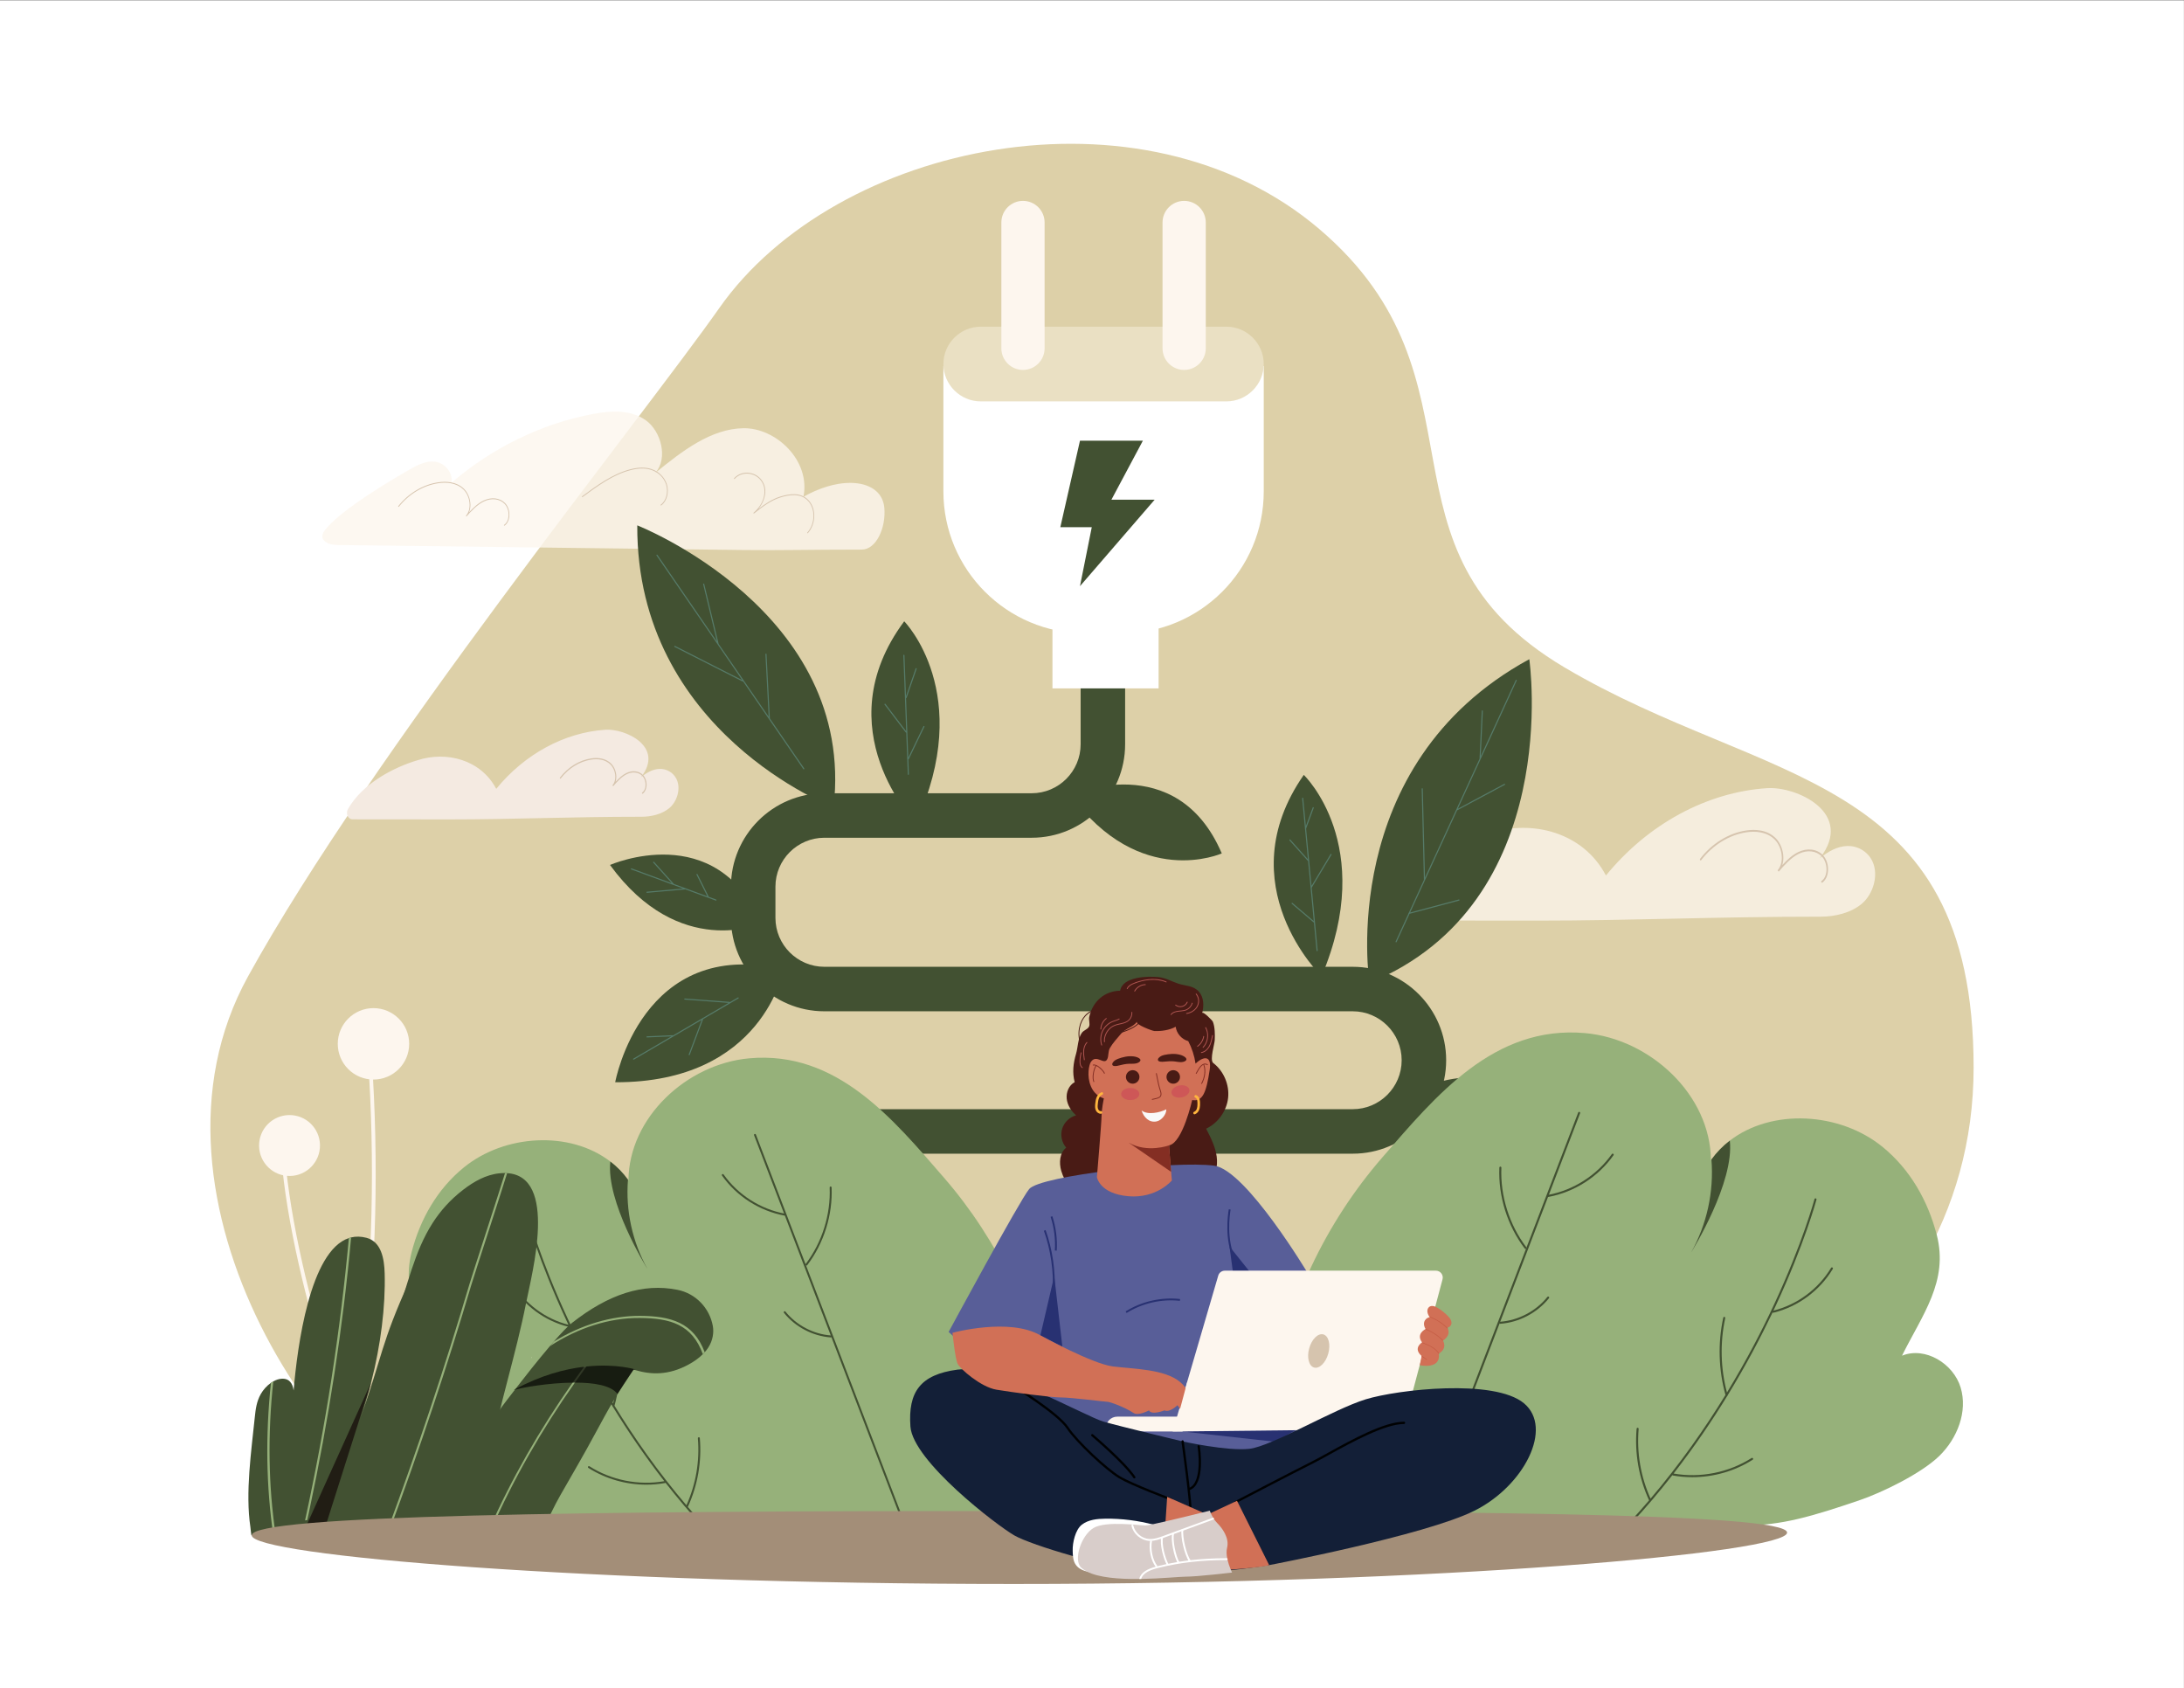 <?xml version="1.0" encoding="utf-8"?>
<!-- Generator: Adobe Illustrator 27.5.0, SVG Export Plug-In . SVG Version: 6.00 Build 0)  -->
<svg version="1.1" id="illustration" xmlns="http://www.w3.org/2000/svg" xmlns:xlink="http://www.w3.org/1999/xlink" x="0px"
	 y="0px" viewBox="0 0 4605.137 3559.543" style="enable-background:new 0 0 4605.137 3559.543;" xml:space="preserve">
<rect x="0" y="0" width="4605.137" height="3559.543" fill="#333333" stroke="none"/>
<rect id="background" y="0.543" style="fill:#FFFFFF;" width="4605" height="3559"/>
<g id="_x32__00000036220076663918617320000014092286112835762564_">
	<path style="fill:#DDD0A8;" d="M2051.595,3243.128c0,0-762.744,86.008-1059.13,0c-296.386-86.008-728.216-715.312-469.553-1184.373
		s830.888-1177.493,993.929-1409.518c246.115-350.249,891.687-484.37,1265.249-166.12c373.562,318.25,93.37,673.228,516.959,924.1
		s862.469,216.674,862.469,843.645s-663.98,949.068-1081.505,949.068S2153.17,3232.241,2051.595,3243.128z"/>
	<g>
		<path style="opacity:0.77;fill:#FDF6EE;" d="M3141.998,1756.41c88.159-28.558,195.987-2.35,244.267,89.445
			c88.505-108.444,212.277-175.573,339.51-184.136c62.679-4.219,185.676,52.338,111.504,147.785
			c17.079-14.213,36.867-25.198,57.742-25.868c20.875-0.669,42.822,10.613,53.042,32.151c14.086,29.684,1.241,69.662-22.154,89.489
			c-23.395,19.827-57.683,27.366-86.472,27.366c-224.301,0-398.546,8.335-598.266,8.335c-148.844,0-249.51-0.206-302.805-0.281
			c-13.767-0.02-21.806-18.194-14.135-31.715C2970.522,1827.389,3069.897,1777.729,3141.998,1756.41z"/>
		<path style="fill:#D6C4AE;" d="M3841.746,1861.024c-0.547,0-1.081-0.325-1.39-0.918c-0.471-0.906-0.231-2.093,0.536-2.65
			c5.964-4.329,9.636-11.945,10.335-21.445c0.835-11.321-2.934-23.146-9.601-30.123c-11.791-12.342-31.008-14.597-48.953-5.736
			c-16.399,8.096-30.021,23.643-42.041,37.392c-0.041,0.045-0.081,0.092-0.121,0.137l-2.261-2.772
			c0.038-0.043,0.075-0.087,0.113-0.128c5.896-6.783,8.99-16.585,8.717-27.62c-0.347-13.873-5.948-27.934-14.621-36.698
			c-17.547-17.73-42.206-18.358-59.799-15.772c-36.202,5.333-71.015,26.727-95.517,58.693c-0.606,0.788-1.638,0.842-2.301,0.133
			c-0.667-0.715-0.716-1.933-0.113-2.721c25.017-32.638,60.565-54.481,97.527-59.927c18.245-2.699,43.866-1.982,62.317,16.664
			c9.35,9.448,15.389,24.589,15.761,39.515c0.148,5.984-0.615,11.652-2.215,16.764c9.787-10.644,20.684-20.985,33.3-27.214
			c19.094-9.42,39.647-6.908,52.365,6.405c7.526,7.88,11.621,20.655,10.685,33.343c-0.781,10.589-5.109,19.479-11.875,24.393
			C3842.331,1860.932,3842.037,1861.024,3841.746,1861.024z"/>
	</g>
	<g>
		<path style="opacity:0.81;fill:#FDF6EE;" d="M683.218,1120.455c31.222-45.111,158.857-118.083,180.269-130.423
			c17.127-9.869,35.751-19.286,54.779-16.542c19.028,2.744,37.398,22.629,33.756,44.16
			c87.473-74.525,190.729-124.65,298.374-144.846c37.564-7.048,78.699-9.746,111.097,13.106
			c32.398,22.852,47.693,80.386,20.53,110.88c56.007-45.486,116.698-92.809,185.387-93.949
			c68.69-1.14,142.014,67.837,126.762,144.428c30.993-17.173,66.333-29.847,101.234-29.17c35.283,0.685,66.299,16.731,69.341,52.946
			c3.497,41.638-16.948,87.678-47.859,87.678c-108.978,0-170.587,1.886-249.995,0.908c-283.83-3.496-567.659-6.991-851.489-10.487
			c-11.68-0.144-24.664-0.889-32.863-10.401C678.503,1134.059,678.501,1127.27,683.218,1120.455z"/>
		<path style="fill:#D6C4AE;" d="M1063.462,1108.322c-0.277,0-0.547-0.159-0.702-0.449c-0.238-0.444-0.118-1.025,0.271-1.297
			c5.365-3.766,8.666-10.371,9.294-18.597c0.753-9.901-2.53-19.849-8.569-25.962c-10.45-10.578-27.45-12.521-43.305-4.954
			c-14.413,6.88-26.33,20.034-36.846,31.667c-0.029,0.032-0.058,0.064-0.087,0.097c-0.003,0.003-0.005,0.006-0.008,0.008l0,0
			c0,0.001-0.002,0.001-0.002,0.002l-1.145-1.357c0-0.001,0.001-0.001,0.001-0.002l0,0c0.002-0.002,0.003-0.004,0.005-0.006
			c0.03-0.033,0.06-0.065,0.09-0.098c5.264-5.854,8.027-14.298,7.782-23.797c-0.306-11.879-5.27-23.922-12.956-31.429
			c-15.463-15.108-37.134-15.654-52.599-13.453c-31.701,4.516-62.188,22.628-83.645,49.693c-0.304,0.388-0.828,0.413-1.164,0.065
			c-0.337-0.35-0.362-0.947-0.056-1.332c21.716-27.393,52.575-45.727,84.663-50.297c15.783-2.251,37.952-1.666,53.875,13.89
			c8.027,7.842,13.212,20.414,13.532,32.808c0.158,6.127-0.878,11.849-2.984,16.793c9.017-9.678,19.105-19.357,30.909-24.991
			c16.435-7.843,34.112-5.771,45.032,5.281c6.425,6.501,9.919,17.053,9.12,27.538c-0.665,8.709-4.336,16.013-10.073,20.041
			C1063.759,1108.276,1063.61,1108.322,1063.462,1108.322z"/>
		<path style="fill:#D6C4AE;" d="M1393.674,1065.777c-0.275,0-0.546-0.158-0.702-0.448c-0.238-0.443-0.119-1.024,0.269-1.297
			c11.466-8.101,16.384-26.882,11.194-42.758c-4.663-14.268-16.337-25.702-31.228-30.584c-12.088-3.963-26.016-3.893-42.578,0.214
			c-37.728,9.357-72.052,34.714-102.335,57.086c-0.38,0.282-0.89,0.159-1.14-0.28c-0.248-0.437-0.137-1.021,0.245-1.303
			c30.401-22.459,64.859-47.916,102.879-57.345c16.838-4.175,31.026-4.236,43.383-0.183c15.392,5.047,27.473,16.91,32.32,31.737
			c5.454,16.688,0.238,36.465-11.874,45.021C1393.971,1065.732,1393.822,1065.777,1393.674,1065.777z"/>
		<path style="fill:#D6C4AE;" d="M1702.906,1124.362c-0.212,0-0.425-0.093-0.586-0.28c-0.32-0.37-0.317-0.966,0.006-1.333
			c8.325-9.42,13.028-22.43,12.901-35.692c-0.116-12.152-4.108-23.1-11.239-30.825c-16.35-17.708-41.119-12.745-58.327-7.473
			c-20.778,6.366-38.768,20.495-56.166,34.16l-0.955-1.537c24.325-20.371,27.891-47.534,18.844-63.836
			c-5.634-10.15-15.973-17.146-27.66-18.715c-11.685-1.567-23.162,2.499-30.698,10.881c-0.325,0.364-0.847,0.355-1.166-0.018
			c-0.317-0.373-0.311-0.97,0.016-1.333c8.006-8.904,19.688-13.06,32.039-11.402c12.356,1.659,22.874,8.794,28.859,19.577
			c5.819,10.484,6.508,22.921,1.992,35.967c-2.507,7.24-6.597,14.398-11.741,20.723c14.316-10.928,29.315-21.11,46.207-26.286
			c17.593-5.39,42.942-10.434,59.889,7.926c7.458,8.079,11.634,19.505,11.754,32.173c0.13,13.77-4.748,27.275-13.39,37.053
			C1703.324,1124.271,1703.115,1124.362,1702.906,1124.362z"/>
	</g>
	<g>
		<g>
			<path style="fill:#425132;" d="M3049.34,2235.327c0,108.621-88.376,197.014-197.014,197.014H1746.331
				c-56.903,0-103.196,46.293-103.196,103.196l-0.017,0.684l-0.821,56.766h-93.835l0.856-57.827
				c0.205-108.45,88.495-196.637,197.014-196.637h1105.995c56.903,0,103.196-46.293,103.196-103.196
				s-46.293-103.196-103.196-103.196H1738.27c-108.638,0-197.014-88.392-197.014-197.014v-65.683
				c0-108.621,88.376-196.996,197.014-196.996h437.137c56.903,0,103.196-46.31,103.196-103.213v-281.436h93.818v281.436
				c0,108.638-88.375,197.014-197.014,197.014H1738.27c-56.903,0-103.196,46.293-103.196,103.196v65.683
				c0,56.903,46.293,103.196,103.196,103.196h1114.056C2960.964,2038.313,3049.34,2126.689,3049.34,2235.327z"/>
			<path style="fill:#425132;" d="M1931.1,1735.356c0,0-193.363-198.348-24.483-425.467
				C1906.617,1309.889,2056.806,1462.329,1931.1,1735.356z"/>
			<path style="fill:#425132;" d="M2257.246,1675.864c0,0,223.811-98.756,318.96,123.378
				C2576.206,1799.242,2403.545,1876.498,2257.246,1675.864z"/>
			<path style="fill:#425132;" d="M2786.657,2058.246c0,0-199.358-192.322-37.526-424.515
				C2749.131,1633.73,2903.927,1781.49,2786.657,2058.246z"/>
			<path style="fill:#425132;" d="M2998.388,2292.701c0,0,223.811-98.756,318.96,123.378
				C3317.349,2416.079,3144.688,2493.335,2998.388,2292.701z"/>
			<path style="fill:#425132;" d="M1286.255,1823.623c0,0,223.811-98.756,318.96,123.378
				C1605.215,1947.001,1432.553,2024.257,1286.255,1823.623z"/>
			<path style="fill:#425132;" d="M1297.182,2281.734c0,0,55.962-308.655,354.95-237.835
				C1652.132,2043.899,1610.074,2282.832,1297.182,2281.734z"/>
			<path style="fill:#425132;" d="M2887.635,2072.318c0,0-72.218-459.696,337.017-682.508
				C3224.652,1389.81,3299.277,1903.45,2887.635,2072.318z"/>
			<path style="fill:#425132;" d="M1757.624,1702.108c0,0-415.895-157.642-413.886-594.467
				C1343.738,1107.641,1805.656,1288.704,1757.624,1702.108z"/>
			<g>
				<path style="fill:#567B69;" d="M3284.317,2399.585l-69.469-27.947l49.241-6.155c0.642-0.08,1.098-0.667,1.018-1.31
					c-0.08-0.641-0.66-1.102-1.309-1.017l-53.432,6.679l-98.747-39.726l82.06-6.838c0.646-0.053,1.125-0.621,1.071-1.267
					c-0.053-0.644-0.614-1.113-1.265-1.07l-84.434,7.036c-0.448,0.037-0.803,0.329-0.968,0.716l-27.815-11.19
					c-0.593-0.238-1.282,0.048-1.525,0.65c-0.242,0.6,0.049,1.283,0.65,1.526l82.588,33.225c0.026,0.096,0.044,0.194,0.096,0.284
					l25.799,44.562c0.218,0.374,0.61,0.584,1.016,0.584c0.199,0,0.402-0.05,0.586-0.158c0.56-0.325,0.752-1.042,0.427-1.603
					l-24.479-42.283l41.191,16.571c-0.096,0.197-0.156,0.413-0.127,0.647c0.074,0.593,0.58,1.026,1.162,1.026
					c0.048,0,0.098-0.002,0.147-0.009l2.255-0.282l73.387,29.523c0.143,0.058,0.291,0.085,0.438,0.085
					c0.464,0,0.904-0.277,1.088-0.735C3285.209,2400.51,3284.918,2399.828,3284.317,2399.585z"/>
				<path style="fill:#567B69;" d="M1623.314,1514.667l-7.007-135.471c-0.035-0.65-0.585-1.191-1.232-1.111
					c-0.647,0.032-1.144,0.584-1.111,1.23l6.81,131.656l-105.4-153.309l-30.44-126.441c-0.151-0.63-0.787-1.01-1.416-0.866
					c-0.63,0.152-1.017,0.786-0.866,1.416l29.007,120.489l-125.406-182.408c-0.367-0.533-1.096-0.667-1.631-0.302
					c-0.534,0.368-0.669,1.097-0.302,1.631l128.98,187.607c0.001,0.001,0.002,0.002,0.002,0.003l51.481,74.882l-141.439-71.88
					c-0.581-0.293-1.284-0.063-1.577,0.514c-0.293,0.577-0.063,1.284,0.514,1.577l143.069,72.706
					c0.171,0.087,0.352,0.128,0.53,0.128c0.29,0,0.547-0.141,0.764-0.338l54.391,79.115c0.062,0.336,0.258,0.609,0.535,0.778
					l72.34,105.223c0.228,0.33,0.594,0.508,0.968,0.508c0.229,0,0.46-0.066,0.663-0.206c0.534-0.367,0.669-1.097,0.302-1.631
					L1623.314,1514.667z"/>
				<path style="fill:#567B69;" d="M1555.909,2102.969l-17.076,9.991c-0.154-0.417-0.535-0.731-1.007-0.768l-93.816-7.036
					c-0.639-0.064-1.21,0.435-1.258,1.083c-0.048,0.646,0.435,1.207,1.081,1.258l92.481,6.936l-117.268,68.614
					c-0.226-0.301-0.576-0.503-0.975-0.495l-53.944,2.345c-0.647,0.03-1.15,0.577-1.121,1.223c0.028,0.63,0.546,1.122,1.17,1.122
					c0.017,0,0.034,0,0.051,0l51.473-2.238l-80.26,46.96c-0.559,0.327-0.747,1.044-0.42,1.606c0.219,0.371,0.61,0.579,1.014,0.579
					c0.202,0,0.406-0.053,0.591-0.16l142.876-83.598l-27.297,72.792c-0.227,0.607,0.08,1.283,0.686,1.509
					c0.136,0.053,0.275,0.076,0.412,0.076c0.474,0,0.922-0.291,1.098-0.76l28.145-75.052c0.047-0.125,0.058-0.254,0.061-0.38
					l74.485-43.582c0.559-0.328,0.747-1.044,0.42-1.606C1557.185,2102.831,1556.464,2102.646,1555.909,2102.969z"/>
				<path style="fill:#567B69;" d="M3076.01,1896.453l-102.548,27.346l98.935-215.274l100.629-53.825
					c0.572-0.305,0.787-1.015,0.481-1.585c-0.307-0.573-1.014-0.795-1.587-0.481L3074.017,1705l124.148-270.138
					c0.271-0.589,0.014-1.285-0.575-1.555c-0.594-0.275-1.286-0.011-1.555,0.575l-73.735,160.442l4.437-95.398
					c0.03-0.648-0.471-1.196-1.117-1.225c-0.679-0.115-1.196,0.47-1.226,1.115l-4.691,100.852c-0.004,0.081,0.024,0.153,0.035,0.229
					l-115.083,250.413l-4.568-187.29c-0.016-0.65-0.583-1.155-1.201-1.145c-0.647,0.016-1.159,0.554-1.144,1.2l4.685,192.084
					l-31.906,69.424l-0.054,0.014c-0.625,0.167-0.997,0.811-0.83,1.436c0.021,0.08,0.094,0.121,0.129,0.192l-27.033,58.823
					c-0.271,0.589-0.014,1.285,0.575,1.555c0.159,0.073,0.325,0.108,0.489,0.108c0.444,0,0.869-0.254,1.066-0.683l27.327-59.462
					l104.425-27.847c0.625-0.167,0.998-0.811,0.83-1.436C3077.279,1896.659,3076.635,1896.3,3076.01,1896.453z"/>
				<path style="fill:#567B69;" d="M2807.197,1800.42c-0.554-0.337-1.277-0.151-1.609,0.403l-40.101,66.834l-4.884-51.467
					c0.329-0.439,0.335-1.051-0.044-1.474l-0.107-0.12l-6.406-67.513l16.122-43.759c0.223-0.607-0.087-1.283-0.695-1.505
					c-0.606-0.227-1.281,0.087-1.506,0.694l-14.433,39.174l-5.581-58.815c-0.061-0.644-0.623-1.109-1.278-1.058
					c-0.645,0.062-1.118,0.634-1.056,1.278l6.042,63.678l-0.113,0.305c-0.158,0.43-0.039,0.888,0.256,1.201l6.014,63.375
					l-37.13-41.498c-0.431-0.481-1.173-0.524-1.656-0.094c-0.482,0.433-0.523,1.175-0.092,1.656l39.251,43.869l5.263,55.461
					l-0.083,0.139c-0.292,0.487-0.171,1.087,0.234,1.455l6.573,69.266l-44.914-38.177c-0.491-0.419-1.233-0.359-1.652,0.133
					c-0.419,0.495-0.36,1.235,0.134,1.654l46.75,39.737l5.614,59.158c0.057,0.607,0.568,1.063,1.166,1.063
					c0.037,0,0.074-0.002,0.112-0.005c0.645-0.062,1.118-0.634,1.056-1.278l-12.582-132.6l41.738-69.564
					C2807.932,1801.474,2807.752,1800.752,2807.197,1800.42z"/>
				<path style="fill:#567B69;" d="M1364.076,1880.001c-0.645,0.057-1.122,0.625-1.065,1.271c0.054,0.609,0.566,1.07,1.167,1.07
					c0.034,0,0.069-0.002,0.104-0.005l79.743-7.036c0.289-0.026,0.534-0.164,0.723-0.355l64.44,23.741
					c0.134,0.05,0.27,0.073,0.406,0.073c0.478,0,0.925-0.293,1.1-0.767c0.223-0.607-0.087-1.283-0.695-1.505l-15.683-5.778
					c0.032-0.227,0.019-0.462-0.091-0.683l-23.454-46.908c-0.29-0.577-0.994-0.818-1.574-0.524
					c-0.579,0.291-0.814,0.994-0.524,1.573l22.735,45.471l-70.259-25.885l-42.026-46.695c-0.434-0.481-1.175-0.522-1.656-0.087
					c-0.481,0.435-0.52,1.175-0.087,1.658l39.046,43.384l-84.676-31.197c-0.604-0.227-1.28,0.087-1.506,0.694
					c-0.223,0.607,0.087,1.283,0.695,1.505l109.293,40.266L1364.076,1880.001z"/>
				<path style="fill:#567B69;" d="M1948.691,1530.65c-0.581-0.284-1.284-0.034-1.566,0.545l-31.924,66.127l-4.69-125.448
					c0.048,0.006,0.095,0.024,0.143,0.024c0.486,0,0.94-0.304,1.109-0.79l21.109-60.98c0.212-0.612-0.113-1.278-0.725-1.491
					c-0.613-0.213-1.281,0.112-1.492,0.726l-20.289,58.612l-3.23-86.417c-0.023-0.648-0.567-1.113-1.215-1.129
					c-0.647,0.025-1.152,0.57-1.128,1.216l5.982,160.007l-43.748-57.563c-0.391-0.515-1.126-0.614-1.643-0.224
					c-0.515,0.392-0.615,1.129-0.224,1.645l44.563,58.635c0.23,0.302,0.581,0.463,0.935,0.463c0.078,0,0.148-0.06,0.226-0.076
					l3.292,88.072c0.023,0.632,0.543,1.129,1.17,1.129c0.015,0,0.03,0,0.045,0c0.647-0.025,1.152-0.57,1.128-1.216l-1.182-31.622
					c0.003,0,0.006,0.002,0.01,0.002c0.436,0,0.855-0.245,1.057-0.662l32.835-68.016
					C1949.519,1531.633,1949.273,1530.932,1948.691,1530.65z"/>
			</g>
		</g>
		<g>
			<path style="fill:#FFFFFF;" d="M2365.481,1335.298h-77.04c-165.252,0-299.216-133.964-299.216-299.216V771.647h675.472v264.435
				C2664.697,1201.334,2530.733,1335.298,2365.481,1335.298z"/>
			<path style="fill:#EAE0C3;" d="M2585.952,846.248H2067.97c-43.31,0-78.745-35.435-78.745-78.745v0
				c0-43.31,35.435-78.745,78.745-78.745h517.982c43.31,0,78.745,35.435,78.745,78.745v0
				C2664.697,810.813,2629.262,846.248,2585.952,846.248z"/>
			<rect x="2219.204" y="1285.564" style="fill:#FFFFFF;" width="223.803" height="165.78"/>
			<path style="fill:#FDF6EE;" d="M2157.037,779.936L2157.037,779.936c-25.178,0-45.59-20.411-45.59-45.589V469.099
				c0-25.178,20.411-45.589,45.589-45.589h0c25.178,0,45.589,20.411,45.589,45.589v265.248
				C2202.626,759.525,2182.215,779.936,2157.037,779.936z"/>
			<path style="fill:#FDF6EE;" d="M2496.885,779.936L2496.885,779.936c-25.178,0-45.59-20.411-45.59-45.589V469.099
				c0-25.178,20.411-45.589,45.589-45.589h0c25.178,0,45.589,20.411,45.589,45.589v265.248
				C2542.475,759.525,2522.064,779.936,2496.885,779.936z"/>
			<polygon style="fill:#425132;" points="2277.227,929.138 2409.851,929.138 2343.539,1053.473 2434.718,1053.473 
				2277.227,1235.83 2302.094,1111.495 2235.782,1111.495 			"/>
		</g>
	</g>
	<g>
		<path style="fill:#96B17A;" d="M1259.834,3227.488c-76.141,1.514-188.033-52.532-263.038-72.523
			c-48.997-13.059-97.912-32.553-134.183-67.989c-36.271-35.436-57.568-89.583-43.008-138.155s71.707-83.568,118.727-64.585
			c-41.083-82.906-94.583-150.515-70.386-244.319c17.873-69.289,54.067-133.058,110.073-178.567
			c86.371-70.183,223.792-77.988,308.927-12.417c13.963,10.729,26.504,23.456,37.193,38.202c0.35,0.474,0.68,0.947,1.03,1.421
			c0.947-132.357,122.842-245.479,254.664-257.28c184.418-16.516,302.174,126.694,410.745,251.822
			c113.701,131.04,194.006,296.771,219.022,468.999c7.703-36.722,19.634-75.283,41.762-106.469
			c29.195-41.144,81.347-69.683,130.297-57.475c59.238,14.774,91.638,83.469,86.509,144.305
			c-5.129,60.836-38.133,115.286-70.267,167.198c-21.762,35.156-43.976,70.856-74.965,98.23
			c-72.91,64.406-211.77,28.116-304.328,28.277c-117.219,0.205-234.437,0.409-351.656,0.614
			C1531.328,3227.014,1395.432,3224.79,1259.834,3227.488z"/>
		<g>
			<path style="fill:#425132;" d="M1909.108,3222.708c-0.828,0-1.609-0.503-1.923-1.323l-317.146-827.874
				c-0.406-1.062,0.125-2.253,1.187-2.659c1.059-0.408,2.252,0.123,2.661,1.187l317.146,827.875
				c0.406,1.062-0.125,2.252-1.187,2.658C1909.603,3222.663,1909.353,3222.708,1909.108,3222.708z"/>
			<path style="fill:#425132;" d="M1488.784,3220.269c-13.231-14.301-26.032-28.712-38.421-43.18
				c20.776-45.278,29.519-95.408,25.261-145.052c-0.097-1.132-1.097-1.989-2.228-1.874c-1.133,0.097-1.973,1.094-1.876,2.226
				c4.143,48.296-4.215,97.054-24.119,141.226c-60.2-70.728-110.464-142.728-151.683-209.925
				c14.083-50.805,15.654-104.84,4.5-156.371c-0.24-1.108-1.33-1.82-2.449-1.576c-1.112,0.241-1.818,1.337-1.578,2.449
				c10.739,49.611,9.512,101.569-3.444,150.632c-40.362-66.271-71.901-127.697-95.481-178.381
				c-57.709-124.044-81.549-212.284-81.782-213.161c-0.295-1.1-1.422-1.758-2.521-1.458c-1.099,0.292-1.751,1.422-1.459,2.52
				c0.235,0.879,24.142,89.394,81.984,213.742c1.672,3.595,3.384,7.243,5.137,10.944c-48.437-12.215-90.916-43.714-116.646-86.546
				c-0.587-0.975-1.849-1.289-2.827-0.706c-0.974,0.585-1.29,1.852-0.705,2.826c26.445,44.023,70.207,76.336,120.064,88.653
				c0.166,0.04,0.332,0.06,0.496,0.06c0.526,0,1.011-0.22,1.386-0.569c23.218,48.74,53.301,106.176,90.947,167.676
				c-0.005,0.78,0.43,1.505,1.136,1.855c30.898,50.339,66.859,103.356,108.251,156.516c-54.063,9.497-111.553-1.932-157.856-31.417
				c-0.961-0.609-2.232-0.33-2.844,0.631c-0.61,0.959-0.328,2.233,0.632,2.844c36.295,23.108,79.333,35.332,122.337,35.332
				c13.166,0,26.33-1.146,39.293-3.475c0.416-0.074,0.78-0.27,1.063-0.543c25.412,32.459,52.852,64.952,82.409,96.901
				c0.405,0.44,0.958,0.661,1.511,0.661c0.501,0,1.003-0.181,1.399-0.547C1489.506,3222.407,1489.556,3221.104,1488.784,3220.269z"
				/>
			<path style="fill:#425132;" d="M1654.547,2562.913c-0.126,0-0.252-0.012-0.381-0.034
				c-52.726-9.866-100.758-40.625-131.782-84.385c-0.658-0.927-0.438-2.212,0.49-2.87c0.927-0.662,2.212-0.44,2.871,0.489
				c30.41,42.895,77.495,73.044,129.179,82.715c1.117,0.209,1.854,1.285,1.645,2.403
				C1656.384,2562.223,1655.52,2562.913,1654.547,2562.913z"/>
			<path style="fill:#425132;" d="M1700.446,2668.217c-0.434,0-0.873-0.137-1.245-0.42c-0.905-0.69-1.081-1.981-0.392-2.886
				c34.581-45.431,53.018-104.204,50.584-161.248c-0.048-1.136,0.834-2.098,1.97-2.146c1.108-0.078,2.097,0.833,2.145,1.969
				c2.475,57.989-16.268,117.735-51.42,163.918C1701.682,2667.938,1701.068,2668.217,1700.446,2668.217z"/>
			<path style="fill:#425132;" d="M1751.861,2819.677c-0.049,0-0.1-0.002-0.151-0.006c-37.969-2.743-74.858-22.108-98.678-51.803
				c-0.711-0.887-0.569-2.184,0.319-2.896c0.884-0.71,2.182-0.571,2.895,0.318c23.115,28.817,58.914,47.611,95.762,50.274
				c1.134,0.08,1.987,1.068,1.906,2.202C1753.835,2818.85,1752.931,2819.677,1751.861,2819.677z"/>
			<path style="fill:#425132;" d="M2384.376,2874.778c1.03,0.465,1.476,1.706,0.997,2.736l-66.623,142.966l82.126-72.526
				c0.853-0.755,2.152-0.675,2.907,0.18c0.752,0.853,0.671,2.155-0.181,2.906l-83.236,73.505c-0.677,0.599-1.635,0.67-2.379,0.249
				c-0.193-0.109-0.372-0.252-0.528-0.429c-0.133-0.149-0.207-0.325-0.288-0.498l-68.367,146.708
				c-0.48,1.032-1.706,1.479-2.737,0.998c-0.05-0.024-0.1-0.049-0.147-0.076c-0.925-0.524-1.306-1.68-0.849-2.66l136.569-293.063
				C2382.119,2874.745,2383.345,2874.298,2384.376,2874.778z"/>
		</g>
		<path style="fill:#425132;" d="M1365.47,2675.734c-3.748-6.034-87.874-142.592-78.524-226.8
			c13.963,10.729,26.504,23.456,37.193,38.202C1318.908,2552.232,1333.447,2618.812,1365.47,2675.734z"/>
	</g>
	<g>
		<path style="fill:#96B17A;" d="M3675.687,3215.727c79.304,1.577,148.389-19.961,243.293-52.031
			c50.035-16.908,132.653-57.411,170.431-94.319s59.96-93.305,44.794-143.895c-15.165-50.59-74.686-87.039-123.659-67.268
			c42.79-86.351,98.512-156.768,73.31-254.469c-18.615-72.168-56.313-138.586-114.646-185.986
			c-89.959-73.099-233.09-81.228-321.761-12.933c-14.543,11.175-27.605,24.431-38.738,39.789c-0.365,0.493-0.708,0.987-1.073,1.48
			c-0.987-137.856-127.946-255.677-265.244-267.969c-192.08-17.202-314.728,131.957-427.81,262.284
			c-118.424,136.484-202.066,309.1-228.121,488.484c-8.023-38.248-20.449-78.411-43.497-110.893
			c-30.408-42.854-84.727-72.578-135.711-59.862c-61.698,15.388-95.445,86.936-90.103,150.3
			c5.342,63.364,39.718,120.076,73.186,174.144c22.666,36.617,45.803,73.8,78.079,102.312
			c75.94,67.082,220.568,29.284,316.971,29.452c122.088,0.213,244.177,0.426,366.265,0.639
			C3392.915,3215.233,3534.456,3212.916,3675.687,3215.727z"/>
		<g>
			<path style="fill:#425132;" d="M2999.44,3210.747c0.862,0,1.676-0.524,2.003-1.378l330.322-862.268
				c0.423-1.106-0.13-2.346-1.236-2.769c-1.103-0.425-2.346,0.128-2.771,1.236l-330.322,862.268
				c-0.423,1.106,0.13,2.346,1.236,2.769C2998.924,3210.701,2999.184,3210.747,2999.44,3210.747z"/>
			<path style="fill:#425132;" d="M3437.226,3208.207c13.781-14.895,27.114-29.905,40.017-44.974
				c-21.639-47.159-30.745-99.372-26.311-151.079c0.102-1.179,1.143-2.072,2.321-1.952c1.18,0.101,2.055,1.14,1.954,2.319
				c-4.315,50.303,4.39,101.086,25.121,147.093c62.701-73.667,115.053-148.657,157.985-218.646
				c-14.669-52.916-16.304-109.195-4.687-162.867c0.25-1.154,1.385-1.896,2.55-1.642c1.158,0.251,1.893,1.393,1.643,2.551
				c-11.185,51.671-9.907,105.788,3.587,156.89c42.039-69.024,74.888-133.002,99.448-185.792
				c60.106-129.197,84.937-221.103,85.18-222.016c0.307-1.146,1.481-1.831,2.625-1.519c1.145,0.304,1.825,1.481,1.52,2.625
				c-0.245,0.915-25.145,93.108-85.389,222.622c-1.742,3.744-3.525,7.544-5.35,11.399c50.449-12.723,94.693-45.531,121.492-90.142
				c0.612-1.016,1.926-1.343,2.944-0.735c1.015,0.61,1.344,1.929,0.734,2.943c-27.544,45.853-73.124,79.508-125.052,92.335
				c-0.173,0.042-0.345,0.063-0.516,0.063c-0.549,0-1.053-0.229-1.444-0.592c-24.183,50.765-55.515,110.587-94.725,174.642
				c0.006,0.813-0.447,1.568-1.184,1.933c-32.182,52.43-69.637,107.65-112.749,163.019c56.31,9.891,116.188-2.012,164.415-32.722
				c1.001-0.635,2.325-0.344,2.962,0.657c0.635,1,0.341,2.325-0.658,2.962c-37.802,24.068-82.628,36.799-127.42,36.799
				c-13.713,0-27.424-1.194-40.926-3.62c-0.433-0.078-0.813-0.281-1.108-0.566c-26.468,33.808-55.047,67.651-85.833,100.926
				c-0.422,0.458-0.998,0.689-1.574,0.689c-0.521,0-1.044-0.189-1.457-0.57C3436.474,3210.434,3436.421,3209.077,3437.226,3208.207z
				"/>
			<path style="fill:#425132;" d="M3264.576,2523.541c0.131,0,0.263-0.012,0.397-0.035c54.916-10.277,104.944-42.312,137.256-87.891
				c0.685-0.966,0.457-2.304-0.51-2.989c-0.966-0.689-2.304-0.459-2.99,0.509c-31.674,44.677-80.714,76.079-134.546,86.152
				c-1.164,0.218-1.931,1.338-1.713,2.503C3262.663,2522.823,3263.563,2523.541,3264.576,2523.541z"/>
			<path style="fill:#425132;" d="M3216.771,2633.221c0.452,0,0.909-0.143,1.296-0.438c0.943-0.719,1.126-2.063,0.409-3.006
				c-36.018-47.319-55.221-108.533-52.685-167.947c0.05-1.183-0.868-2.185-2.052-2.235c-1.154-0.082-2.184,0.867-2.234,2.051
				c-2.578,60.398,16.944,122.626,53.557,170.729C3215.483,2632.929,3216.123,2633.221,3216.771,2633.221z"/>
			<path style="fill:#425132;" d="M3163.219,2790.972c0.052,0,0.104-0.002,0.157-0.006c39.546-2.857,77.968-23.027,102.777-53.955
				c0.74-0.924,0.593-2.275-0.332-3.016c-0.921-0.74-2.273-0.595-3.015,0.331c-24.075,30.014-61.362,49.589-99.74,52.363
				c-1.181,0.084-2.07,1.112-1.985,2.293C3161.163,2790.112,3162.105,2790.972,3163.219,2790.972z"/>
			<path style="fill:#425132;" d="M2504.427,2848.364c-1.073,0.484-1.537,1.777-1.039,2.849l69.391,148.906l-85.538-75.539
				c-0.889-0.786-2.241-0.702-3.027,0.188c-0.783,0.888-0.699,2.244,0.188,3.027l86.694,76.559c0.705,0.624,1.703,0.698,2.478,0.259
				c0.201-0.114,0.388-0.263,0.549-0.447c0.138-0.156,0.216-0.339,0.3-0.519l71.207,152.803c0.5,1.075,1.777,1.54,2.851,1.039
				c0.052-0.025,0.104-0.051,0.154-0.079c0.963-0.546,1.361-1.75,0.884-2.77l-142.242-305.238
				C2506.777,2848.329,2505.501,2847.863,2504.427,2848.364z"/>
		</g>
		<path style="fill:#425132;" d="M3565.662,2641.049c3.904-6.284,91.525-148.516,81.787-236.222
			c-14.543,11.175-27.605,24.431-38.738,39.789C3614.16,2512.417,3599.016,2581.763,3565.662,2641.049z"/>
	</g>
	<g>
		<circle style="fill:#FDF6EE;" cx="787.506" cy="2200.761" r="75.292"/>
		
			<ellipse transform="matrix(0.081 -0.997 0.997 0.081 -1848.003 2827.538)" style="fill:#FDF6EE;" cx="609.975" cy="2416.335" rx="64.197" ry="64.196"/>
		<path style="fill:#FDF6EE;" d="M690.94,2887.541l7.526-2.483c-42.638-129.303-87.271-312.668-97.542-448.429l-7.902,0.597
			C603.34,2573.629,648.099,2757.628,690.94,2887.541z"/>
		<path style="fill:#FDF6EE;" d="M767.726,2890.279c25.866-219.058,31.239-441.705,15.969-661.755l-7.907,0.548
			c15.236,219.558,9.875,441.708-15.934,660.278L767.726,2890.279z"/>
	</g>
	<g>
		<path style="fill:#425132;" d="M527.952,3219.483c0.526,4.147,1.297,13.442,2.071,17.416l607.395,3.678
			c2.676-5.174,6.799-14.004,9.449-19.375c10.864-22.136,21.388-45.518,34.5-68.448c28.794-50.489,47.52-81.825,74.938-132.693
			c12.648-23.369,25.008-46.194,38.331-68.773c2.489-4.128,4.932-8.17,7.398-12.299c8.822-14.559,18.169-29.049,28.203-43.535
			c0.492-0.608,0.937-1.302,1.406-1.932c0.445-0.695,0.959-1.39,1.516-2.194c0.893-1.216,1.807-2.541,2.722-3.844
			c1.193,0.356,2.318,0.712,3.511,1.068c33.64,10.083,70.51,11.266,112.505-11.663c10.817-5.823,21.335-13.088,30.094-21.846
			c1.371-1.301,2.672-2.71,3.973-4.12c2.712-3.059,5.193-6.228,7.397-9.639c9.77-15.186,12.187-31.833,9.647-45.851
			c-6.833-37.335-35.733-68.523-74.971-76.155c-72.25-14.286-144.693,9.244-221.726,69.669
			c-9.442,7.445-23.197,21.908-38.544,39.525c-2.824,3.145-5.623,6.487-8.422,9.807c-24.88,29.205-52.605,64.369-72.676,90.332
			c-0.448,0.52-0.783,0.977-1.071,1.498c-6.082,7.705-11.355,14.653-15.599,20.254c-0.113,0.086-0.113,0.086-0.113,0.086
			c-1.833,2.366-3.396,4.472-4.781,6.318c-4.493,5.796-8.442,11.333-12.121,16.589c-8.314,12.119-14.619,22.921-19.833,33.358
			c-9.233,18.635-15.133,35.872-23.143,56.717c41.445-112.024,42.209-212.758,62.568-322.773c1.532-8.104,3.063-16.208,4.868-24.397
			c2.959-14.246,6.461-28.771,10.372-43.469l-41.954,4.762l-44.165,5.032l-4.718,0.495l-87.966,9.958l-44.622,5.008
			c-0.178,0.282-0.244,0.456-0.309,0.631l-0.066,0.174c-61.432,134.803-56.966,158.886-104.367,291.68
			c8.768-24.635,16.425-50.127,22.981-75.998c20.198-78.588,30.366-160.291,28.481-229.569c-0.81-32.174-7.487-67.022-38.265-75.235
			c-11.65-3.058-22.474-3.211-32.481-0.807c-1.568,0.427-3.159,0.853-4.749,1.367c-82.359,27.177-108.675,229.083-116.498,321.399
			c-1.938-14.908-9.086-25.965-25.552-24.821c-5.815,0.401-11.673,2.394-17.35,5.609c-1.652,0.884-3.279,1.921-4.926,3.067
			c-8.78,6.097-16.444,14.797-21.411,23.577c-8.938,15.802-10.88,32.169-12.535,47.949
			C529.943,3059.457,517.106,3146.813,527.952,3219.483z"/>
		<path style="fill:#425132;" d="M954.312,3189.024c-67.262,52.686-161.241,59.521-207.848,20.847
			c-50.707-42.225-30.781-62.099-8.248-139.65c28.172-96.915,61.259-192.282,95.421-287.318
			c26.051-72.62,39.484-143.506,78.629-204.496c16.205-25.271,36.839-48.812,64.579-70.132
			c22.094-16.978,47.542-31.587,76.022-34.519c4.214-0.421,8.248-0.631,12.049-0.601c1.495,0.049,2.989,0.097,4.423,0.215
			c107.18,6.839,52.638,209.793,40.084,273.181c-21.658,109.434-56.472,215.807-77.289,325.434
			C1016.394,3155.051,1049.424,3114.537,954.312,3189.024z"/>
		<path style="fill:#96B17A;" d="M1031.701,3223.801l4.341,0.363c46.573-105.431,105.737-209.236,176.167-309.165
			c7.992-11.375,16.175-22.716,24.502-33.988l-5.19,0.575l-0.034,0c-8.153,11.071-16.161,22.211-23.99,33.418h-0.034
			C1137.273,3014.833,1078.259,3118.504,1031.701,3223.801z"/>
		<path style="fill:#96B17A;" d="M1069.339,2473.371c-7.077,24.085-69.618,215.778-75.521,235.714
			c-51,172.083-109.03,346.046-172.666,518.008l-4.408-0.086c63.779-172.391,121.901-346.754,173.035-519.228
			c5.833-19.825,65.396-202.399,75.137-234.624C1066.41,2473.204,1067.905,2473.252,1069.339,2473.371z"/>
		<path style="opacity:0.71;fill:#070604;" d="M1083.603,2930.261c0,0,0.624,0.24,1.954-0.156
			c15.324-4.693,70.444-14.468,121.905-15.1h0.034c1.567-0.024,3.123-0.015,4.712-0.005c39.768-0.063,76.5,5.72,89.868,23.965
			l33.803-51.489l4.33-0.075c0,0-40.15-12.981-103.499-6.389l-5.19,0.575l-0.034,0c-40.69,4.842-90.318,17.785-144.772,47.009
			C1085.708,2929.128,1084.609,2929.729,1083.603,2930.261z"/>
		<polygon style="fill:#211D14;" points="636.591,3237.545 680.045,3237.808 782.63,2914.536 		"/>
		<g>
			<path style="fill:#96B17A;" d="M1167.756,2828.461c-2.782,3.185-5.601,6.47-8.445,9.823
				c59.923-39.064,125.722-59.964,189.115-59.58c65.286,0.395,110.882,13.679,133.566,76.361c1.367-1.339,2.679-2.713,3.936-4.121
				c-23.496-62.687-71.552-76.289-135.891-76.679C1289.113,2773.896,1225.971,2792.891,1167.756,2828.461z"/>
			<path style="fill:#FDF6EE;" d="M1119.911,2862.443l0.512,0.643c0.355-0.604,0.688-1.242,1.009-1.847
				C1120.88,2861.641,1120.429,2862.042,1119.911,2862.443z"/>
			<path style="fill:#96B17A;" d="M735.61,2610.307c-17.822,195.177-48.869,395.328-92.373,595.168l4.661-0.612
				c1.291-5.889,2.56-11.813,3.817-17.702c0.106-0.572,0.246-1.144,0.352-1.717c41.36-193.653,71.022-387.375,88.304-576.49
				C738.782,2609.315,737.204,2609.744,735.61,2610.307z"/>
			<path style="fill:#96B17A;" d="M571.297,2915.567c-11.727,110.899-10.039,218.914,5.031,321.146l4.688-1.994
				c-15.083-102.569-16.704-210.954-4.797-322.256C574.559,2913.396,572.896,2914.43,571.297,2915.567z"/>
		</g>
	</g>
	<path style="fill:#A38E78;" d="M3768.235,3231.217c0,42.496-729.831,108.295-1630.124,108.295s-1607.325-60.099-1607.325-102.595
		c0-42.496,707.032-51.297,1607.325-51.297S3768.235,3188.721,3768.235,3231.217z"/>
	<g>
		<path style="fill:#F4EAE1;" d="M881.014,1602.644c59.676-19.331,132.667-1.59,165.349,60.547
			c59.911-73.408,143.694-118.849,229.82-124.645c42.429-2.855,125.687,35.429,75.479,100.038
			c11.561-9.621,24.956-17.057,39.087-17.51c14.131-0.453,28.987,7.184,35.905,21.763c9.535,20.094,0.84,47.156-14.997,60.577
			c-15.837,13.421-39.047,18.525-58.535,18.525c-151.833,0-269.783,5.642-404.977,5.642c-100.755,0-168.898-0.139-204.974-0.19
			c-9.319-0.013-14.76-12.316-9.568-21.468C764.94,1650.691,832.208,1617.075,881.014,1602.644z"/>
		<path style="fill:#D6C4AE;" d="M1354.686,1673.459c-0.37,0-0.732-0.22-0.941-0.621c-0.319-0.614-0.156-1.417,0.363-1.794
			c4.037-2.931,6.523-8.086,6.996-14.516c0.565-7.663-1.986-15.668-6.499-20.391c-7.981-8.355-20.99-9.881-33.137-3.883
			c-11.1,5.48-20.322,16.004-28.458,25.311c-0.028,0.031-0.055,0.062-0.082,0.093l-1.531-1.876c0.026-0.029,0.05-0.059,0.076-0.087
			c3.991-4.592,6.086-11.227,5.901-18.697c-0.235-9.391-4.027-18.909-9.897-24.842c-11.878-12.002-28.57-12.427-40.479-10.677
			c-24.506,3.61-48.071,18.092-64.657,39.731c-0.41,0.533-1.109,0.57-1.558,0.09c-0.451-0.484-0.484-1.309-0.076-1.842
			c16.935-22.093,40.998-36.879,66.018-40.566c12.35-1.827,29.694-1.342,42.184,11.28c6.329,6.396,10.417,16.645,10.669,26.748
			c0.1,4.051-0.417,7.888-1.5,11.348c6.625-7.205,14.001-14.206,22.541-18.422c12.925-6.376,26.838-4.676,35.447,4.336
			c5.094,5.334,7.866,13.981,7.233,22.57c-0.529,7.168-3.458,13.186-8.038,16.512
			C1355.083,1673.396,1354.883,1673.459,1354.686,1673.459z"/>
	</g>
	<g>
		<path style="fill:#491B15;" d="M2557.411,2240.344c-6.301-7.781,3.54-38.685,3.959-47.403c0.559-11.618,0.479-28.013-3.976-38.885
			c-1.135-2.769-21.217-23.05-22.523-18.09c4.049-15.373,3.68-33.369-6.908-45.227c-11.559-12.945-28.187-11.964-43.266-16.84
			c-14.368-4.646-26.715-12.335-42.2-13.89c-22.303-2.24-75.199-1.247-80.606,28.672c-32.523,0.771-57.747,21.947-65.228,55.615
			c-1.251,5.63,2.094,14.813-0.232,19.762c-2.967,6.311-11.16,7.706-15.254,13.462c-8.607,12.109-8.099,30.272-12.192,44.123
			c-5.895,19.949-8.29,39.418-2.951,59.891c-12.088,6.489-18.249,21.326-16.783,34.967s9.507,25.929,19.78,35.022
			c-13.729,3.613-25.247,14.682-29.403,28.257c-4.156,13.574-0.808,29.195,8.546,39.874c-13.96,10.849-15.368,31.808-10.491,48.802
			c7.279,25.365,25.571,46.692,47.717,61.042c22.146,14.35,47.958,22.21,73.985,26.57c27.272,4.568,56.083,5.314,81.762-4.942
			c25.679-10.257,47.531-33.39,49.961-60.935c11.208,17.827,39.284,19.022,55.556,5.656c16.272-13.366,21.649-36.594,18.811-57.459
			c-2.839-20.866-12.612-40.056-22.236-58.786c25.152-11.855,43.334-37.369,46.33-65.013s-9.298-56.461-31.326-73.429
			C2557.937,2240.926,2557.661,2240.653,2557.411,2240.344z"/>
		<path style="fill:#585E98;" d="M2018.829,2825.047l-18.547-16.907c0,0,150.274-278.017,169.832-301.314
			c23.822-28.377,308.7-60.386,390.322-49.182c67.386,9.249,198.455,228.863,198.455,228.863s-11.156,341.224-34.142,349.802
			c-22.986,8.578-158.163,44.359-257.281,28.708c-99.118-15.65-292.137-93.901-370.388-109.552
			C2018.829,2939.815,2018.829,2825.047,2018.829,2825.047z"/>
		<g>
			<polygon style="fill:#283172;" points="2222.957,2690.111 2193.774,2815.413 2240.095,2839.293 			"/>
			<polygon style="fill:#283172;" points="2592.494,2627.873 2600.274,2686.221 2639.173,2686.221 			"/>
			<polygon style="fill:#283172;" points="2493.552,3018.066 2687.223,3039.518 2732.673,3014.951 			"/>
			<path style="fill:#283172;" d="M2223.662,2723.539l-3.886-0.198c2.213-43.263-4.232-87.719-18.642-128.571l3.669-1.292
				C2219.379,2634.802,2225.899,2679.774,2223.662,2723.539z"/>
			<path style="fill:#283172;" d="M2228.175,2636.739l-3.882-0.251c1.523-23.806-1.595-48.38-9.02-71.054l3.696-1.208
				C2226.547,2587.364,2229.73,2612.439,2228.175,2636.739z"/>
			<path style="fill:#283172;" d="M2375.539,2768.158l-2.051-3.305c34.127-21.189,74.914-30.462,114.855-26.127l-0.421,3.867
				C2448.854,2738.354,2408.936,2747.425,2375.539,2768.158z"/>
			<path style="fill:#283172;" d="M2600.441,2653.947c-18.232-41.022-11.835-90.348-9.44-104.487l3.837,0.646
				c-2.35,13.873-8.631,62.234,9.158,102.261L2600.441,2653.947z"/>
		</g>
		<path style="fill:#FDF6EE;" d="M2472.685,3018.066l96.066-328.648c1.809-6.188,7.482-10.44,13.929-10.44h444.977
			c9.529,0,16.471,9.028,14.025,18.237l-83.84,315.634L2472.685,3018.066z"/>
		<path style="fill:#FDF6EE;" d="M2493.552,3018.066h-161.719v-7.285c0-13.263,10.752-24.016,24.015-24.016h137.704V3018.066z"/>
		<path style="fill:#131F37;" d="M2493.552,3038.933c0,0-130.418-31.301-166.936-41.734
			c-36.517-10.434-229.536-119.985-307.787-109.552c-78.251,10.434-104.335,46.95-99.118,119.985
			c5.217,73.034,182.586,208.669,219.103,229.536c36.517,20.867,193.019,67.818,286.921,78.251
			c93.901,10.433,250.403-15.65,250.403-15.65s328.655-62.601,432.989-114.768c104.335-52.167,166.89-174.253,104.29-226.42
			s-266.009-29.2-333.826-8.333c-67.818,20.867-198.236,99.118-245.187,104.335
			C2587.453,3059.8,2493.552,3038.933,2493.552,3038.933z"/>
		<g>
			<path style="fill:#000102;" d="M2470.077,3163.927c-0.281,0-0.565-0.048-0.843-0.153c-3.417-1.281-83.971-31.557-109.944-47.139
				c-27.112-16.267-89.872-74.4-110.313-105.062c-20.336-30.504-113.088-87.396-114.023-87.967
				c-1.131-0.692-1.488-2.169-0.796-3.301c0.691-1.132,2.168-1.485,3.3-0.797c3.853,2.355,94.593,58.021,115.514,89.401
				c20.157,30.237,82.051,87.566,108.789,103.608c25.598,15.359,108.327,46.449,109.16,46.761c1.241,0.466,1.87,1.849,1.404,3.09
				C2471.963,3163.333,2471.048,3163.927,2470.077,3163.927z"/>
			<path style="fill:#000102;" d="M2391.828,3116.976c-0.776,0-1.537-0.375-2-1.069c-20.439-30.66-87.563-87.613-88.238-88.184
				c-1.013-0.857-1.139-2.373-0.282-3.384s2.37-1.139,3.383-0.283c2.78,2.352,68.317,57.963,89.132,89.188
				c0.735,1.103,0.438,2.593-0.666,3.329C2392.747,3116.847,2392.285,3116.976,2391.828,3116.976z"/>
			<path style="fill:#000102;" d="M2511.811,3210.877c-1.326,0-2.401-1.075-2.401-2.401c0-41.088-18.053-167.927-18.235-169.205
				c-0.188-1.313,0.725-2.529,2.037-2.716c1.301-0.188,2.528,0.725,2.716,2.038c0.183,1.28,18.283,128.457,18.283,169.883
				C2514.211,3209.802,2513.137,3210.877,2511.811,3210.877z"/>
			<path style="fill:#000102;" d="M2507.753,3141.758c-0.982,0-1.905-0.606-2.258-1.585c-0.451-1.246,0.195-2.623,1.441-3.073
				c15.502-5.606,19.689-28.766,20.472-47.207c0.873-20.568-2.225-40.016-2.257-40.211c-0.211-1.308,0.677-2.541,1.987-2.752
				c1.307-0.214,2.541,0.677,2.753,1.985c0.531,3.279,12.618,80.428-21.321,92.699
				C2508.3,3141.713,2508.024,3141.758,2507.753,3141.758z"/>
			<path style="fill:#000102;" d="M2605.714,3169.144c-0.867,0-1.703-0.469-2.131-1.29c-0.613-1.177-0.157-2.625,1.018-3.24
				c1.2-0.625,120.481-62.85,161.755-83.487c8.94-4.47,20.46-10.828,33.8-18.189c50.109-27.656,118.737-65.531,160.293-65.531
				c1.326,0,2.401,1.075,2.401,2.401s-1.075,2.4-2.401,2.4c-40.32,0-111.122,39.075-157.973,64.932
				c-13.386,7.388-24.946,13.768-33.973,18.282c-41.238,20.618-160.482,82.823-161.682,83.449
				C2606.467,3169.056,2606.087,3169.144,2605.714,3169.144z"/>
		</g>
		<path style="fill:#D17056;" d="M2676.138,3299.77l-67.818-135.635l-78.251,36.517c0,0,46.951,78.251,52.167,109.552
			C2582.237,3310.203,2660.488,3304.987,2676.138,3299.77z"/>
		<path style="fill:#D17056;" d="M2193.774,2815.413c0,0,109.047,59.976,152.666,65.428c43.619,5.452,109.046,5.452,141.76,32.714
			c32.714,27.261,38.167,87.237,38.167,87.237h-16.357l-27.261-38.166c0,0-16.357,16.357-27.262,10.905c0,0-27.262,10.905-32.714,0
			c0,0-22.591,12.247-32.714,5.452c-18.474-12.399-49.832-23.602-55.284-23.602s-75.572-9.112-97.381-9.112
			s-103.594-10.905-136.308-16.357c-32.714-5.452-76.333-43.619-81.785-54.523c-5.452-10.905-10.905-65.428-10.905-65.428
			S2128.347,2777.247,2193.774,2815.413z"/>
		<polygon style="fill:#FDF6EE;" points="2475.799,3016.859 2503.909,2912.018 2561.375,3016.859 		"/>
		<g>
			<path style="fill:#D17056;" d="M3015.202,2777.066c-6.669,0.245-18.374,9.222-9.276,25.031c0,0-20.94,9.678-7.377,28.128
				c0,0-20.104,11.902-0.868,28.738l-3.999,19.324c0,0,45.022,10.055,40.251-24.683c0,0,18.306-8.499,8.756-27.269
				c0,0,26.612-15.382-0.093-37.947C3042.596,2788.388,3022.607,2776.795,3015.202,2777.066z"/>
			<path style="fill:#D17056;" d="M3059.26,2783.208c-1.209-2.948-3.311-5.433-5.488-7.76c-6.608-7.064-14.231-13.178-22.562-18.095
				c-2.719-1.605-5.567-3.103-8.668-3.694c-3.101-0.591-6.523-0.17-9.017,1.765c-3.266,2.535-4.292,7.169-3.594,11.245
				c0.698,4.075,2.825,7.743,4.915,11.311c4.173,7.125,8.553,14.478,15.331,19.196
				C3040.279,2804.207,3066.683,2801.317,3059.26,2783.208z"/>
			<path style="fill:#C45B43;" d="M2997.877,2858.339c-0.267-0.084-0.568,0.01-0.735,0.252c-0.206,0.297-0.132,0.705,0.166,0.91
				l10.613,7.343c0.299,0.208,0.705,0.131,0.91-0.166c0.206-0.297,0.132-0.705-0.166-0.91l-10.613-7.344
				C2997.997,2858.387,2997.938,2858.358,2997.877,2858.339z"/>
			<path style="fill:#C45B43;" d="M2999.385,2830.198c-0.326-0.103-0.679,0.063-0.805,0.385c-0.132,0.336,0.034,0.716,0.37,0.848
				c6.469,2.533,13.158,5.153,19.245,8.727c6.783,3.983,11.937,8.692,15.32,14c0.193,0.305,0.598,0.394,0.904,0.2
				c0.305-0.194,0.394-0.599,0.2-0.904c-3.495-5.483-8.798-10.336-15.76-14.425c-6.176-3.626-12.914-6.264-19.43-8.816
				C2999.413,2830.208,2999.398,2830.203,2999.385,2830.198z"/>
			<path style="fill:#C45B43;" d="M3006.523,2801.93c-0.327-0.103-0.682,0.065-0.807,0.388c-0.13,0.337,0.038,0.716,0.375,0.846
				c13.301,5.13,25.644,13.186,35.696,23.294c0.254,0.258,0.668,0.258,0.925,0.003c0.256-0.255,0.258-0.669,0.003-0.925
				c-10.18-10.239-22.681-18.396-36.152-23.593C3006.549,2801.938,3006.536,2801.934,3006.523,2801.93z"/>
			<path style="fill:#C45B43;" d="M3016.224,2776.298c-0.327-0.103-0.682,0.065-0.807,0.388c-0.13,0.337,0.038,0.717,0.375,0.846
				c13.301,5.13,25.644,13.186,35.696,23.294c0.254,0.257,0.668,0.258,0.925,0.003c0.257-0.255,0.258-0.669,0.003-0.925
				c-10.18-10.239-22.681-18.397-36.152-23.593C3016.25,2776.307,3016.237,2776.302,3016.224,2776.298z"/>
		</g>
		<polygon style="fill:#D17056;" points="2457.035,3216.302 2461.077,3155.831 2550.936,3195.435 		"/>
		<g>
			<path style="fill:#FFFFFF;" d="M2261.856,3269.7c-0.597-17.158,5.654-44.477,19.168-55.065
				c13.737-10.763,32.325-12.586,49.776-12.781c34.505-0.386,69.06,3.96,102.395,12.877c7.857,2.102,16.661,5.356,19.532,12.966
				c3.011,7.981-2.062,16.605-7.401,23.257c-25.998,32.389-64.683,53.646-105.489,60.365c-15.844,2.609-34.337,5.859-50.752,1.169
				C2261.856,3304.709,2262.367,3284.385,2261.856,3269.7z"/>
			<path style="fill:#D8CDCA;" d="M2597.902,3315.406c0,0-72.664,8.752-98.764,8.752c-11.981,0-50.685,4.084-92.929,4.823
				c-1.361,0-2.723,0-4.123,0.039c-41.389,0.467-85.499-2.567-110.861-15.949c-4.474-2.372-8.364-5.056-11.553-8.09
				c-16.882-16.104,0-67.801,26.062-83.477c26.101-15.637,99.153-5.212,109.577-5.212c1.789,0,7.002-0.934,14.392-2.451
				c35.515-7.391,121.248-28.824,121.248-28.824s2.333,7.041,7.08,14.86c0.505,0.895,1.088,1.789,1.672,2.684
				c1.945,2.917,4.239,5.874,6.885,8.519c10.425,10.425,26.101,31.313,20.849,52.163c-1.711,6.807-1.167,14.743,0.312,22.328
				c0.156,0.895,0.35,1.79,0.544,2.684C2591.6,3302.803,2597.902,3315.406,2597.902,3315.406z"/>
			<g>
				<path style="fill:#FFFFFF;" d="M2437.314,3303.965c-10.549-13.482-15.616-37.037-12.049-56.02l3.822,0.722
					c-3.377,17.975,1.371,40.224,11.29,52.897L2437.314,3303.965z"/>
				<path style="fill:#FFFFFF;" d="M2460.465,3299.786c-7.29-13.755-15.529-43.852-11.844-59.7l3.787,0.881
					c-3.481,14.982,4.482,43.765,11.495,56.996L2460.465,3299.786z"/>
				<path style="fill:#FFFFFF;" d="M2483.927,3296.097c-7.954-11.4-16.289-50.91-11.918-63.966l3.688,1.231
					c-4.015,12,4.05,49.945,11.421,60.509L2483.927,3296.097z"/>
				<path style="fill:#FFFFFF;" d="M2507.259,3292.196c-9.51-13.85-18.412-51.719-15.877-67.537l3.84,0.615
					c-2.376,14.823,6.314,51.716,15.242,64.719L2507.259,3292.196z"/>
				<path style="fill:#FFFFFF;" d="M2425.585,3248.716c-0.74,0-1.481-0.019-2.226-0.061c-17.588-0.942-33.725-14.617-37.537-31.81
					c-0.232-1.048,0.429-2.089,1.478-2.321c1.056-0.228,2.089,0.426,2.321,1.478c3.448,15.552,18.04,27.921,33.947,28.771
					c10.23,0.543,20.545-3.248,29.658-6.594l104.033-38.2c1.006-0.361,2.125,0.148,2.496,1.159c0.37,1.007-0.146,2.123-1.155,2.496
					l-104.033,38.2C2445.738,3245.073,2435.81,3248.716,2425.585,3248.716z"/>
				<path style="fill:#FFFFFF;" d="M2588.604,3287.205c0,0.389-0.117,0.739-0.311,1.051c-0.35,0.544-0.934,0.895-1.634,0.895
					c-52.747,0-98.141,5.135-142.875,16.142c-17.037,4.163-33.298,9.958-37.577,23.69c-1.361,0-2.723,0-4.123,0.039
					c3.812-14.626,18.36-21.355,34.619-25.907c0.856-0.272,1.712-0.506,2.607-0.739c0,0,0,0,0.038,0
					c1.167-0.311,2.334-0.622,3.501-0.895c5.523-1.361,11.048-2.606,16.571-3.773c1.322-0.311,2.645-0.583,3.929-0.817
					c6.262-1.284,12.564-2.451,18.904-3.501c1.362-0.272,2.723-0.467,4.123-0.7c6.419-1.05,12.915-1.945,19.488-2.723
					c1.401-0.234,2.801-0.389,4.201-0.544c24.195-2.801,49.44-4.162,76.591-4.162c0.389,0,0.778,0.117,1.089,0.311
					C2588.254,3285.921,2588.604,3286.505,2588.604,3287.205z"/>
			</g>
		</g>
		
			<ellipse transform="matrix(0.269 -0.963 0.963 0.269 -711.443 4760.694)" style="fill:#D6C4AE;" cx="2781.773" cy="2849.218" rx="36.278" ry="20.868"/>
		<g>
			<path style="fill:#D17056;" d="M2550.775,2255.116c-7.296,49.302-15.104,67.884-36.991,64.179c0,0-20.006,89.714-48.505,95.413
				v5.7l4.161,50.272l1.539,18.125c0,0-32.089,38.644-92.335,33.172c-60.247-5.472-65.718-40.126-65.718-40.126
				s9.86-117.073,9.86-129.84s4.731-36.364,4.731-36.364s-18.24-3.648-27.359-25.535c-9.177-21.944-3.705-45.655,0-51.127
				c11.628-17.498,27.758,7.467,34.484-5.757c3.533-6.954,1.368-16.073,5.813-23.825c6.098-10.659,15.504-20.519,23.369-29.981
				c9.974-11.855,24.68-13.109,33.686-25.307c-4.216,5.71,32.359,19.386,36.349,19.592c14.316,0.737,32.69-1.817,45.139-9.031
				c1.801,14.123,12.746,26.641,26.501,30.312c7.726,14.818,12.953,30.935,15.395,47.467
				C2538.606,2225.651,2555.132,2225.736,2550.775,2255.116z"/>
			<path style="fill:#842E23;" d="M2469.44,2470.68l-89.657-61.671c39.898,22.799,85.496,5.7,85.496,5.7v5.7L2469.44,2470.68z"/>
			<path style="fill:#842E23;" d="M2429.139,2318.936c1.258-0.287,2.474-0.552,3.642-0.806c7.197-1.564,12.881-2.799,15.181-6.863
				c1.59-2.809,1.444-6.73-0.458-12.342c-3.046-8.984-5.035-19.129-6.959-28.941c-0.496-2.526-0.986-5.027-1.489-7.476l-1.789,0.367
				c0.501,2.444,0.99,4.939,1.485,7.459c1.936,9.871,3.938,20.076,7.022,29.177c1.723,5.083,1.913,8.532,0.598,10.856
				c-1.897,3.352-6.965,4.453-13.98,5.978c-1.174,0.255-2.396,0.521-3.66,0.811L2429.139,2318.936z"/>
			<path style="fill:#842E23;" d="M2328.121,2263.738l1.74-0.555c-1.605-5.033-10.359-14.342-17.91-17.627
				c-3.187-1.388-5.863-1.591-7.952-0.605l0.779,1.651c1.569-0.74,3.799-0.524,6.443,0.627
				C2318.182,2250.259,2326.642,2259.098,2328.121,2263.738z"/>
			<path style="fill:#842E23;" d="M2305.883,2281.559l1.626-0.831c-3.926-7.691-0.693-26.33,4.542-33.649l-1.485-1.063
				C2304.996,2253.803,2301.598,2273.164,2305.883,2281.559z"/>
			<path style="fill:#F9F9F9;" d="M2459.237,2338.803c-13.542,6.894-38.92,12.625-52.158,2.365
				c4.286,14.049,15.869,26.689,32.169,23.003C2449.519,2361.849,2459.732,2349.108,2459.237,2338.803z"/>
			<path style="fill:#491B15;" d="M2359.225,2246.408c6.218-1.66,14.798-3.537,21.483-3.63c7.392-0.103,15.589,0.651,21.272-3.555
				c7.94-5.876-3.074-10.862-11.237-11.917c-12.17-1.573-23.402,1.344-33.706,5.139
				C2343.299,2237.506,2338.623,2251.907,2359.225,2246.408z"/>
			<path style="fill:#491B15;" d="M2455.004,2238.293c6.394-0.731,15.156-1.332,21.783-0.445c7.327,0.98,15.326,2.926,21.563-0.402
				c8.715-4.651-1.451-11.195-9.371-13.434c-11.809-3.338-23.347-2.096-34.095,0.149
				C2440.552,2227.156,2433.818,2240.716,2455.004,2238.293z"/>
			<g>
				<path style="fill:#491B15;" d="M2298.046,2226.51c0.31,0,0.614-0.159,0.784-0.444c0.259-0.433,0.118-0.994-0.314-1.253
					c-17.064-10.203-25.87-33.812-21.415-57.412c3.898-20.646,16.957-34.766,34.935-37.773c0.498-0.083,0.833-0.554,0.75-1.051
					c-0.083-0.498-0.556-0.84-1.051-0.75c-18.764,3.138-32.382,17.806-36.427,39.236c-4.595,24.338,4.563,48.73,22.27,59.318
					C2297.725,2226.469,2297.887,2226.51,2298.046,2226.51z"/>
				<path style="fill:#491B15;" d="M2467.331,2162.648c0.062,0,0.122,0,0.184,0c13.914-0.037,30.096-4.353,33.792-16.354
					c0.148-0.481-0.122-0.992-0.604-1.141c-0.483-0.151-0.992,0.123-1.141,0.604c-3.403,11.053-18.788,15.03-32.051,15.065
					c-0.061,0-0.123,0-0.183,0c-17.812,0-37.957-6.941-42.134-20.259c-0.15-0.48-0.654-0.751-1.145-0.597
					c-0.48,0.151-0.748,0.663-0.597,1.145C2427.894,2155.268,2448.853,2162.648,2467.331,2162.648z"/>
				<path style="fill:#491B15;" d="M2323.994,2223.05c0.396,0,0.76-0.258,0.876-0.657c7.112-24.39,13.117-36.713,37.363-44.311
					c9.529-2.986,38.526-12.071,41.931-25.913c1.122-4.557-0.609-9.169-5.142-13.708c-0.357-0.357-0.935-0.356-1.292-0.001
					c-0.357,0.357-0.357,0.934-0.001,1.292c4.052,4.056,5.62,8.087,4.663,11.982c-2.097,8.522-15.791,16.801-40.704,24.607
					c-25.088,7.862-31.272,20.513-38.57,45.541c-0.141,0.484,0.136,0.991,0.62,1.132
					C2323.824,2223.039,2323.91,2223.05,2323.994,2223.05z"/>
			</g>
			<path style="fill:#CE5757;" d="M2470.282,2304.66c1.324,6.934,10.829,10.944,21.229,8.958
				c10.401-1.987,17.758-9.218,16.434-16.151s-10.829-10.944-21.229-8.958C2476.315,2290.495,2468.958,2297.727,2470.282,2304.66z"
				/>
			<ellipse style="fill:#CE5757;" cx="2383.211" cy="2306.541" rx="19.172" ry="12.781"/>
			<path style="fill:#FFB53E;" d="M2522.607,2309.09c7.956,3.446,8.007,13.84,7.751,21.156c-0.273,7.819-3.014,15.82-10.798,18.943
				c-1.373,0.551-3.009-0.601-3.369-1.913c-0.429-1.562,0.535-2.816,1.913-3.369c5.489-2.202,6.677-9.134,6.794-14.298
				c0.118-5.221,0.719-13.288-5.056-15.789c-1.354-0.586-1.671-2.583-0.982-3.747
				C2519.687,2308.674,2521.239,2308.497,2522.607,2309.09L2522.607,2309.09z"/>
			<path style="fill:#FFB53E;" d="M2324.077,2308.166c-6.933,2.741-8.452,11.443-9.105,17.934c-0.361,3.592-0.902,7.452,0.06,10.992
				c0.834,3.07,3.223,5.851,6.615,5.607c3.518-0.253,3.501,5.226,0,5.478c-4.534,0.326-8.695-2.663-10.721-6.596
				c-2.35-4.562-1.979-9.815-1.503-14.755c0.921-9.558,3.302-20.029,13.197-23.941
				C2325.9,2301.587,2327.323,2306.883,2324.077,2308.166L2324.077,2308.166z"/>
			<g>
				<path style="fill:#AF5551;" d="M2387.579,2134.307c0.398,6.18-1.941,12.429-6.301,16.833c-4.456,4.5-10.624,6.433-16.637,7.829
					c-6.197,1.438-12.596,2.486-18.164,5.743c-5.125,2.997-9.354,7.409-12.305,12.547c-3.345,5.824-4.984,12.532-4.465,19.242
					c0.091,1.172-1.736,1.166-1.826,0c-0.901-11.652,4.569-23.427,13.699-30.637c4.9-3.87,10.552-5.909,16.577-7.31
					c6.158-1.432,12.689-2.401,18.152-5.793c6.284-3.902,9.919-11.085,9.445-18.454
					C2385.678,2133.134,2387.504,2133.138,2387.579,2134.307L2387.579,2134.307z"/>
				<path style="fill:#AF5551;" d="M2360.376,2149.148c-4.383,2.531-9.369,3.526-14.02,5.417c-4.157,1.689-8.018,4.145-11.354,7.141
					c-7.075,6.354-11.69,15.119-12.784,24.582c-0.657,5.683-0.093,11.435,1.658,16.879c0.361,1.122-1.402,1.602-1.761,0.486
					c-3.182-9.899-2.503-20.868,1.919-30.284c3.913-8.332,10.813-15.285,19.073-19.334c5.278-2.588,11.242-3.514,16.348-6.463
					C2360.474,2146.983,2361.395,2148.56,2360.376,2149.148L2360.376,2149.148z"/>
				<path style="fill:#AF5551;" d="M2333.203,2148.036c-6.696,5.104-10.824,13.227-11.086,21.628c-0.036,1.172-1.863,1.177-1.826,0
					c0.284-9.105,4.757-17.691,11.991-23.205C2333.216,2145.747,2334.127,2147.332,2333.203,2148.036L2333.203,2148.036z"/>
				<path style="fill:#AF5551;" d="M2523.02,2095.175c2.324,3.216,4.168,6.531,4.882,10.479c0.664,3.67,0.489,7.461-0.457,11.067
					c-1.906,7.268-7.012,13.231-13.49,16.9c-3.652,2.068-7.685,3.418-11.833,4.027c-1.149,0.169-1.646-1.591-0.486-1.76
					c6.864-1.007,13.448-4.079,18.226-9.177c4.853-5.177,7.309-12.345,6.457-19.415c-0.513-4.255-2.4-7.775-4.875-11.199
					C2520.754,2095.143,2522.337,2094.23,2523.02,2095.175L2523.02,2095.175z"/>
				<path style="fill:#AF5551;" d="M2514.778,2115.191c-1.878,6.264-6.437,11.665-12.392,14.421
					c-7.141,3.307-15.18,2.254-22.654,4.158c-3.719,0.947-7.403,2.644-9.778,5.771c-0.702,0.924-2.288,0.015-1.577-0.921
					c4.144-5.454,11.034-7.032,17.507-7.699c4.02-0.414,8.095-0.581,12.018-1.628c3.45-0.922,6.605-2.621,9.211-5.071
					c2.768-2.602,4.813-5.876,5.904-9.516C2513.354,2113.583,2515.116,2114.062,2514.778,2115.191L2514.778,2115.191z"/>
				<path style="fill:#AF5551;" d="M2504.238,2113.21c-2.016,4.533-6.044,8.081-10.816,9.467
					c-5.113,1.486-10.825,0.344-15.038-2.882c-0.92-0.705-0.012-2.291,0.922-1.577c3.85,2.948,8.94,4.061,13.631,2.698
					c4.354-1.265,7.893-4.51,9.724-8.628C2503.138,2111.217,2504.711,2112.145,2504.238,2113.21L2504.238,2113.21z"/>
				<path style="fill:#AF5551;" d="M2542.995,2165.989c5.787,10.624,5.658,23.916,0.201,34.647
					c-1.535,3.018-3.512,5.796-5.845,8.248c-0.812,0.853-2.101-0.44-1.291-1.291c7.872-8.273,11.043-20.512,8.687-31.637
					c-0.67-3.165-1.781-6.206-3.329-9.046C2540.856,2165.878,2542.432,2164.956,2542.995,2165.989L2542.995,2165.989z"/>
				<path style="fill:#AF5551;" d="M2538.988,2185.286c-1.408,8.601-6.324,16.371-13.399,21.433
					c-0.957,0.685-1.87-0.898-0.921-1.577c6.702-4.795,11.231-12.225,12.56-20.342
					C2537.417,2183.644,2539.177,2184.135,2538.988,2185.286L2538.988,2185.286z"/>
				<path style="fill:#AF5551;" d="M2557.579,2183.369c-1.703,8.231-3.151,16.839-7.537,24.158
					c-3.641,6.075-9.407,11.26-16.564,12.486c-1.149,0.197-1.643-1.563-0.485-1.761c6.953-1.191,12.416-6.276,15.822-12.243
					c4.029-7.059,5.379-15.271,7.005-23.125C2556.057,2181.733,2557.817,2182.22,2557.579,2183.369L2557.579,2183.369z"/>
				<path style="fill:#AF5551;" d="M2292.486,2198.446c-8.784,9.7-6.977,23.823-5.222,35.68c0.17,1.149-1.589,1.646-1.761,0.485
					c-1.862-12.581-3.6-27.197,5.691-37.456C2291.985,2196.282,2293.273,2197.577,2292.486,2198.446L2292.486,2198.446z"/>
				<path style="fill:#AF5551;" d="M2280.56,2219.846c-1.622,5.855-2.456,11.894-2.422,17.972c0.024,4.322,0.568,9.719,4.599,12.244
					c0.994,0.622,0.078,2.203-0.921,1.577c-4.279-2.68-5.349-7.985-5.486-12.691c-0.192-6.593,0.71-13.239,2.469-19.587
					C2279.112,2218.23,2280.874,2218.71,2280.56,2219.846L2280.56,2219.846z"/>
				<path style="fill:#AF5551;" d="M2458.792,2071.108c-10.892-4.562-22.76-5.913-34.479-4.99
					c-11.561,0.91-23.201,3.838-33.904,8.297c-5.172,2.154-10.398,5.168-12.863,10.44c-0.497,1.064-2.072,0.138-1.577-0.922
					c2.193-4.691,6.514-7.798,11.063-9.995c5.207-2.513,10.827-4.317,16.386-5.865c11.665-3.248,23.951-4.884,36.043-3.662
					c6.811,0.688,13.498,2.289,19.817,4.935C2460.345,2069.794,2459.876,2071.562,2458.792,2071.108L2458.792,2071.108z"/>
				<path style="fill:#AF5551;" d="M2415.098,2076.79c-8.969,0.216-17.429,5.397-21.737,13.258c-0.565,1.031-2.142,0.11-1.577-0.922
					c4.615-8.423,13.719-13.932,23.313-14.163C2416.273,2074.936,2416.273,2076.762,2415.098,2076.79L2415.098,2076.79z"/>
			</g>
			<path style="fill:#842E23;" d="M2522.763,2264.102c0.693-1.155,1.411-2.428,2.161-3.76c3.599-6.386,8.077-14.333,13.882-15.883
				c2.339-0.622,4.724-0.188,7.291,1.336l0.933-1.571c-2.968-1.764-5.891-2.276-8.694-1.529
				c-6.547,1.748-11.235,10.066-15.001,16.75c-0.742,1.316-1.451,2.576-2.136,3.717L2522.763,2264.102z"/>
			<path style="fill:#842E23;" d="M2534.292,2285.428c5.899-10.67,10.223-27.18,4.666-41.517l-1.703,0.66
				c4.392,11.329,2.602,27.02-4.56,39.975L2534.292,2285.428z"/>
			
				<ellipse transform="matrix(0.23 -0.973 0.973 0.23 -369.05 4072.416)" style="fill:#491B15;" cx="2388.333" cy="2269.365" rx="14.249" ry="14.249"/>
			
				<ellipse transform="matrix(0.23 -0.973 0.973 0.23 -303.197 4155.625)" style="fill:#491B15;" cx="2473.829" cy="2269.365" rx="14.249" ry="14.249"/>
		</g>
	</g>
</g>
</svg>
